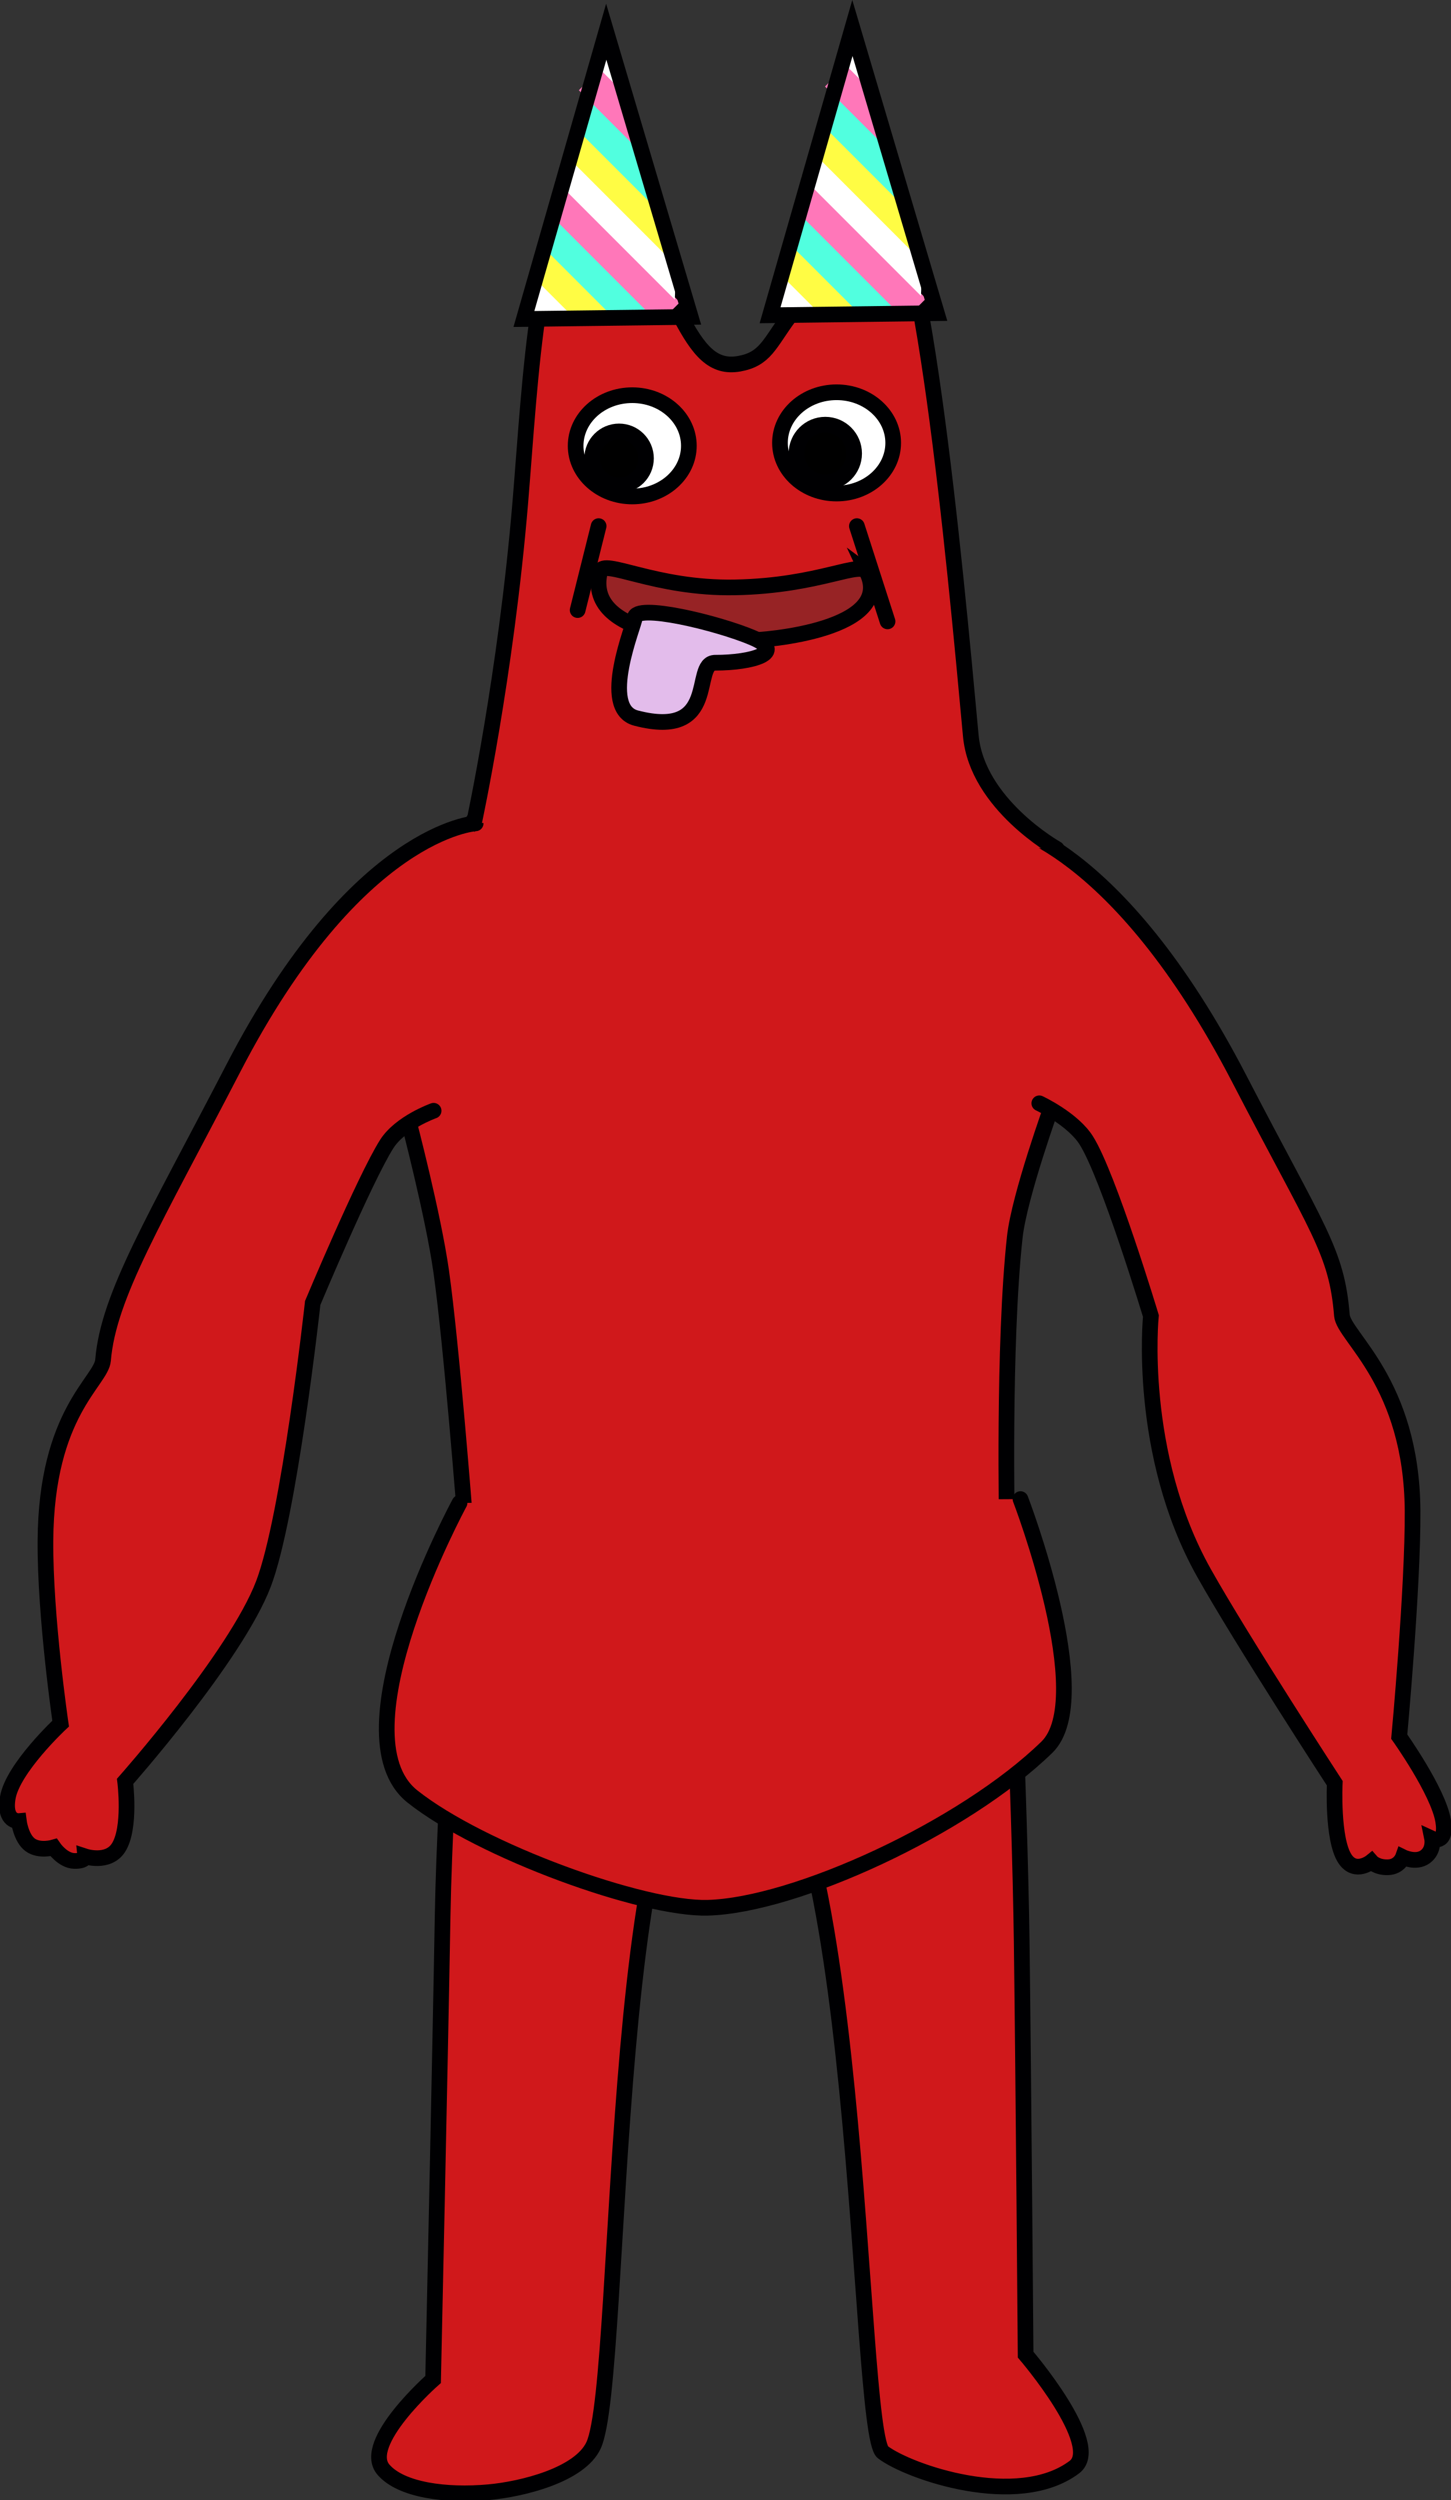 <svg version="1.1" xmlns="http://www.w3.org/2000/svg" xmlns:xlink="http://www.w3.org/1999/xlink" width="185.226" height="318.963" viewBox="0,0,185.226,318.963"><rect x="0" y="0" width="185.226" height="318.963" fill="#333333" stroke="none"/><g transform="translate(-147.393,-19.16)"><g data-paper-data="{&quot;isPaintingLayer&quot;:true}" fill-rule="nonzero" stroke-width="2" stroke-linejoin="miter" stroke-miterlimit="10" stroke-dasharray="" stroke-dashoffset="0" style="mix-blend-mode: normal"><path d="M275.974,212.231c0,0 1.604,36.491 1.84,54.54c0.232,17.791 0.504,52.802 0.504,52.802c0,0 9.924,11.573 6.221,14.352c-7.237,5.432 -21.158,0.608 -24.448,-1.907c-3.322,-2.539 -2.671,-89.836 -18.672,-93.07c-16.651,-3.365 -14.233,83.546 -18.256,92.197c-1.768,3.802 -9.165,5.601 -13.396,5.981c-5.396,0.485 -11.157,-0.244 -13.425,-2.879c-2.913,-3.384 6.339,-11.506 6.339,-11.506c0,0 0.886,-40.209 1.216,-59.176c0.305,-17.561 2.76,-50.919 2.76,-50.919" fill="#d0181b" stroke="#000002" stroke-linecap="round"/><path d="M206.777,213.191c0,0 -1.747,-22.532 -3.06,-31.802c-1.02,-7.202 -4.164,-19.198 -4.164,-19.198l4.695,-36.227c0,0 1.356,-1.218 2.774,-1.253c0.582,-0.014 1.443,-2.54 2.64,-2.569c11.75,-0.29 47.997,-1.719 59.949,-1.26c0.617,0.024 3.512,1.277 3.985,1.299c1.274,0.058 1.982,2.025 1.982,2.025l9.571,6.331l-3.372,29.41c0,0 -4.263,11.79 -4.84,17.027c-1.505,13.676 -0.999,37.272 -0.999,37.272" fill="#d0181b" stroke="#000002" stroke-linecap="round"/><path d="M202.746,160.874c0,0 -4.263,1.507 -6.004,4.272c-2.842,4.515 -9.431,20.248 -9.431,20.248c0,0 -2.984,27.208 -6.292,35.857c-3.546,9.272 -17.653,25.178 -17.653,25.178c0,0 0.769,5.995 -0.865,8.49c-1.338,2.043 -4.236,1.092 -4.236,1.092c0,0 0.057,0.617 -1.408,0.574c-1.465,-0.043 -2.621,-1.721 -2.621,-1.721c0,0 -1.809,0.536 -2.988,-0.327c-1.179,-0.863 -1.453,-3.036 -1.453,-3.036c0,0 -1.925,0.169 -1.413,-2.96c0.614,-3.758 6.751,-9.479 6.751,-9.479c0,0 -2.001,-13.587 -1.94,-23.325c0.103,-16.375 7.13,-20.313 7.354,-23.04c0.675,-8.249 6.63,-17.945 16.648,-37.278c15.745,-30.388 30.917,-31.211 30.917,-31.211" fill="#d0181b" stroke="#000002" stroke-linecap="round"/><path d="M275.128,124.255c0,0 14.744,2.204 30.489,32.592c10.017,19.333 12.402,21.887 13.077,30.136c0.223,2.727 8.917,8.569 9.02,24.944c0.061,9.737 -1.702,28.8 -1.702,28.8c0,0 4.994,7.007 5.608,10.765c0.511,3.129 -1.413,2.246 -1.413,2.246c0,0 0.297,1.458 -0.882,2.322c-1.179,0.863 -2.845,0.042 -2.845,0.042c0,0 -0.442,1.25 -1.907,1.293c-1.465,0.043 -2.122,-0.717 -2.122,-0.717c0,0 -2.041,1.666 -3.379,-0.378c-1.634,-2.496 -1.293,-9.633 -1.293,-9.633c0,0 -11.842,-18.188 -16.701,-26.844c-8.545,-15.223 -6.768,-32.762 -6.768,-32.762c0,0 -5.398,-17.875 -8.241,-22.39c-1.74,-2.765 -6.004,-4.748 -6.004,-4.748" data-paper-data="{&quot;index&quot;:null}" fill="#d0181b" stroke="#000002" stroke-linecap="round"/><path d="M207.905,124.114c0,0 4.067,-18.764 5.91,-40.897c1.31,-15.731 2.198,-37.688 8.999,-41.32c3.497,-1.867 7.78,10.604 11.36,17.465c2.394,4.588 4.269,6.792 7.582,6.204c3.312,-0.589 3.838,-2.541 6.329,-5.931c2.934,-3.993 4.939,-20.906 11.219,-17.704c5.721,2.917 9.926,48.423 12.015,71.096c0.807,8.76 10.976,14.441 10.976,14.441" fill="#d0181b" stroke="#000002" stroke-linecap="round"/><path d="M235.329,76.041c0,3.569 -3.235,6.461 -7.227,6.461c-3.991,0 -7.227,-2.893 -7.227,-6.461c0,-3.569 3.235,-6.461 7.227,-6.461c3.991,0 7.227,2.893 7.227,6.461z" fill="#ffffff" stroke="#000002" stroke-linecap="butt"/><path d="M222.985,77.638c0,-1.897 1.538,-3.435 3.435,-3.435c1.897,0 3.435,1.538 3.435,3.435c0,1.897 -1.538,3.435 -3.435,3.435c-1.897,0 -3.435,-1.538 -3.435,-3.435z" fill="#000000" stroke="#000002" stroke-linecap="butt"/><path d="M261.413,75.667c0,3.569 -3.235,6.461 -7.227,6.461c-3.991,0 -7.227,-2.893 -7.227,-6.461c0,-3.569 3.235,-6.461 7.227,-6.461c3.991,0 7.227,2.893 7.227,6.461z" fill="#ffffff" stroke="#000002" stroke-linecap="butt"/><path d="M249.068,77.021c0,-2.032 1.647,-3.679 3.679,-3.679c2.032,0 3.679,1.647 3.679,3.679c0,2.032 -1.647,3.679 -3.679,3.679c-2.032,0 -3.679,-1.647 -3.679,-3.679z" fill="#000000" stroke="#000002" stroke-linecap="butt"/><path d="M258.092,92.218c3.374,7.206 -12.52,8.664 -15.627,8.664c-3.107,0 -20.628,0.145 -18.485,-8.771c0.431,-1.794 6.975,2.183 17.235,1.991c10.961,-0.205 16.088,-3.57 16.878,-1.883z" fill="#972325" stroke="#000002" stroke-linecap="butt"/><path d="M238.678,103.715c-3.032,0 0.634,9.844 -10.081,7.063c-4.765,-1.237 -0.186,-12.025 -0.186,-12.751c0,-1.972 10.637,0.617 15.054,2.493c4.423,1.879 0.013,3.195 -4.786,3.195z" fill="#e3bceb" stroke="#000002" stroke-linecap="butt"/><g><path d="M225.717,30.051l-2.055,-2.055l1.789,-3.581z" fill="#ffffff" stroke="none" stroke-linecap="butt"/><g><path d="M216.534,60.46l-2.055,-2.055l1.789,-3.581l4.216,4.216z" fill="#ffffff" stroke="none" stroke-linecap="butt"/><path d="M221.347,60.39l-5.797,-5.797l1.526,-3.845l9.117,9.117z" fill="#fffc44" stroke="none" stroke-linecap="butt"/><path d="M226.039,60.019l-9.38,-9.38l1.737,-3.528l12.22,12.114z" fill="#51ffdf" stroke="none" stroke-linecap="butt"/><path d="M231.494,60.41l-13.673,-13.673l1.142,-4.228l15.216,15.216z" fill="#ff77b9" stroke="none" stroke-linecap="butt"/><path d="M233.536,57.389l-15.217,-15.217l2.685,-2.685l12.73,12.73z" fill="#ffffff" stroke="none" stroke-linecap="butt"/><path d="M234.207,53.539l-14.281,-14.281l1.75,-3.62l9.683,9.683z" fill="#fffc44" stroke="none" stroke-linecap="butt"/><path d="M231.182,45.813l-10.118,-10.118l1.335,-4.036l7.411,7.411z" fill="#51ffdf" stroke="none" stroke-linecap="butt"/><path d="M228.692,38.079l-7.405,-7.405l2.685,-2.685l3.505,3.505z" fill="#ff77b9" stroke="none" stroke-linecap="butt"/><path d="M214.272,59.859l10.51,-36.65l10.779,36.381z" fill="none" stroke="#000002" stroke-linecap="round"/></g></g><g><path d="M257.139,29.575l-2.055,-2.055l1.789,-3.581z" fill="#ffffff" stroke="none" stroke-linecap="butt"/><g><path d="M247.957,59.984l-2.055,-2.055l1.789,-3.581l4.216,4.216z" fill="#ffffff" stroke="none" stroke-linecap="butt"/><path d="M252.77,59.914l-5.797,-5.797l1.526,-3.845l9.117,9.117z" fill="#fffc44" stroke="none" stroke-linecap="butt"/><path d="M257.462,59.543l-9.38,-9.38l1.737,-3.528l12.22,12.114z" fill="#51ffdf" stroke="none" stroke-linecap="butt"/><path d="M262.917,59.934l-13.673,-13.673l1.142,-4.228l15.217,15.216z" fill="#ff77b9" stroke="none" stroke-linecap="butt"/><path d="M264.959,56.913l-15.217,-15.217l2.685,-2.685l12.73,12.73z" fill="#ffffff" stroke="none" stroke-linecap="butt"/><path d="M265.629,53.063l-14.281,-14.281l1.75,-3.62l9.683,9.683z" fill="#fffc44" stroke="none" stroke-linecap="butt"/><path d="M262.605,45.336l-10.118,-10.118l1.335,-4.036l7.411,7.411z" fill="#51ffdf" stroke="none" stroke-linecap="butt"/><path d="M260.115,37.603l-7.405,-7.405l2.685,-2.685l3.505,3.505z" fill="#ff77b9" stroke="none" stroke-linecap="butt"/><path d="M245.695,59.383l10.51,-36.65l10.779,36.381z" fill="none" stroke="#000002" stroke-linecap="round"/></g></g><path d="M206.057,210.906c0,0 -16.017,29.52 -6.01,37.461c8.779,6.966 29.446,14.418 37.699,14.192c11.161,-0.306 32.696,-10.173 43.29,-20.488c6.392,-6.224 -3.374,-31.652 -3.374,-31.652" fill="#d0181b" stroke="#000002" stroke-linecap="round"/><path d="M223.811,86.283l-2.679,10.714" fill="none" stroke="#000002" stroke-linecap="round"/><path d="M256.777,86.283l3.915,12.156" fill="none" stroke="#000002" stroke-linecap="round"/></g></g></svg><!--rotationCenter:92.60650451657054:160.8402319189779-->